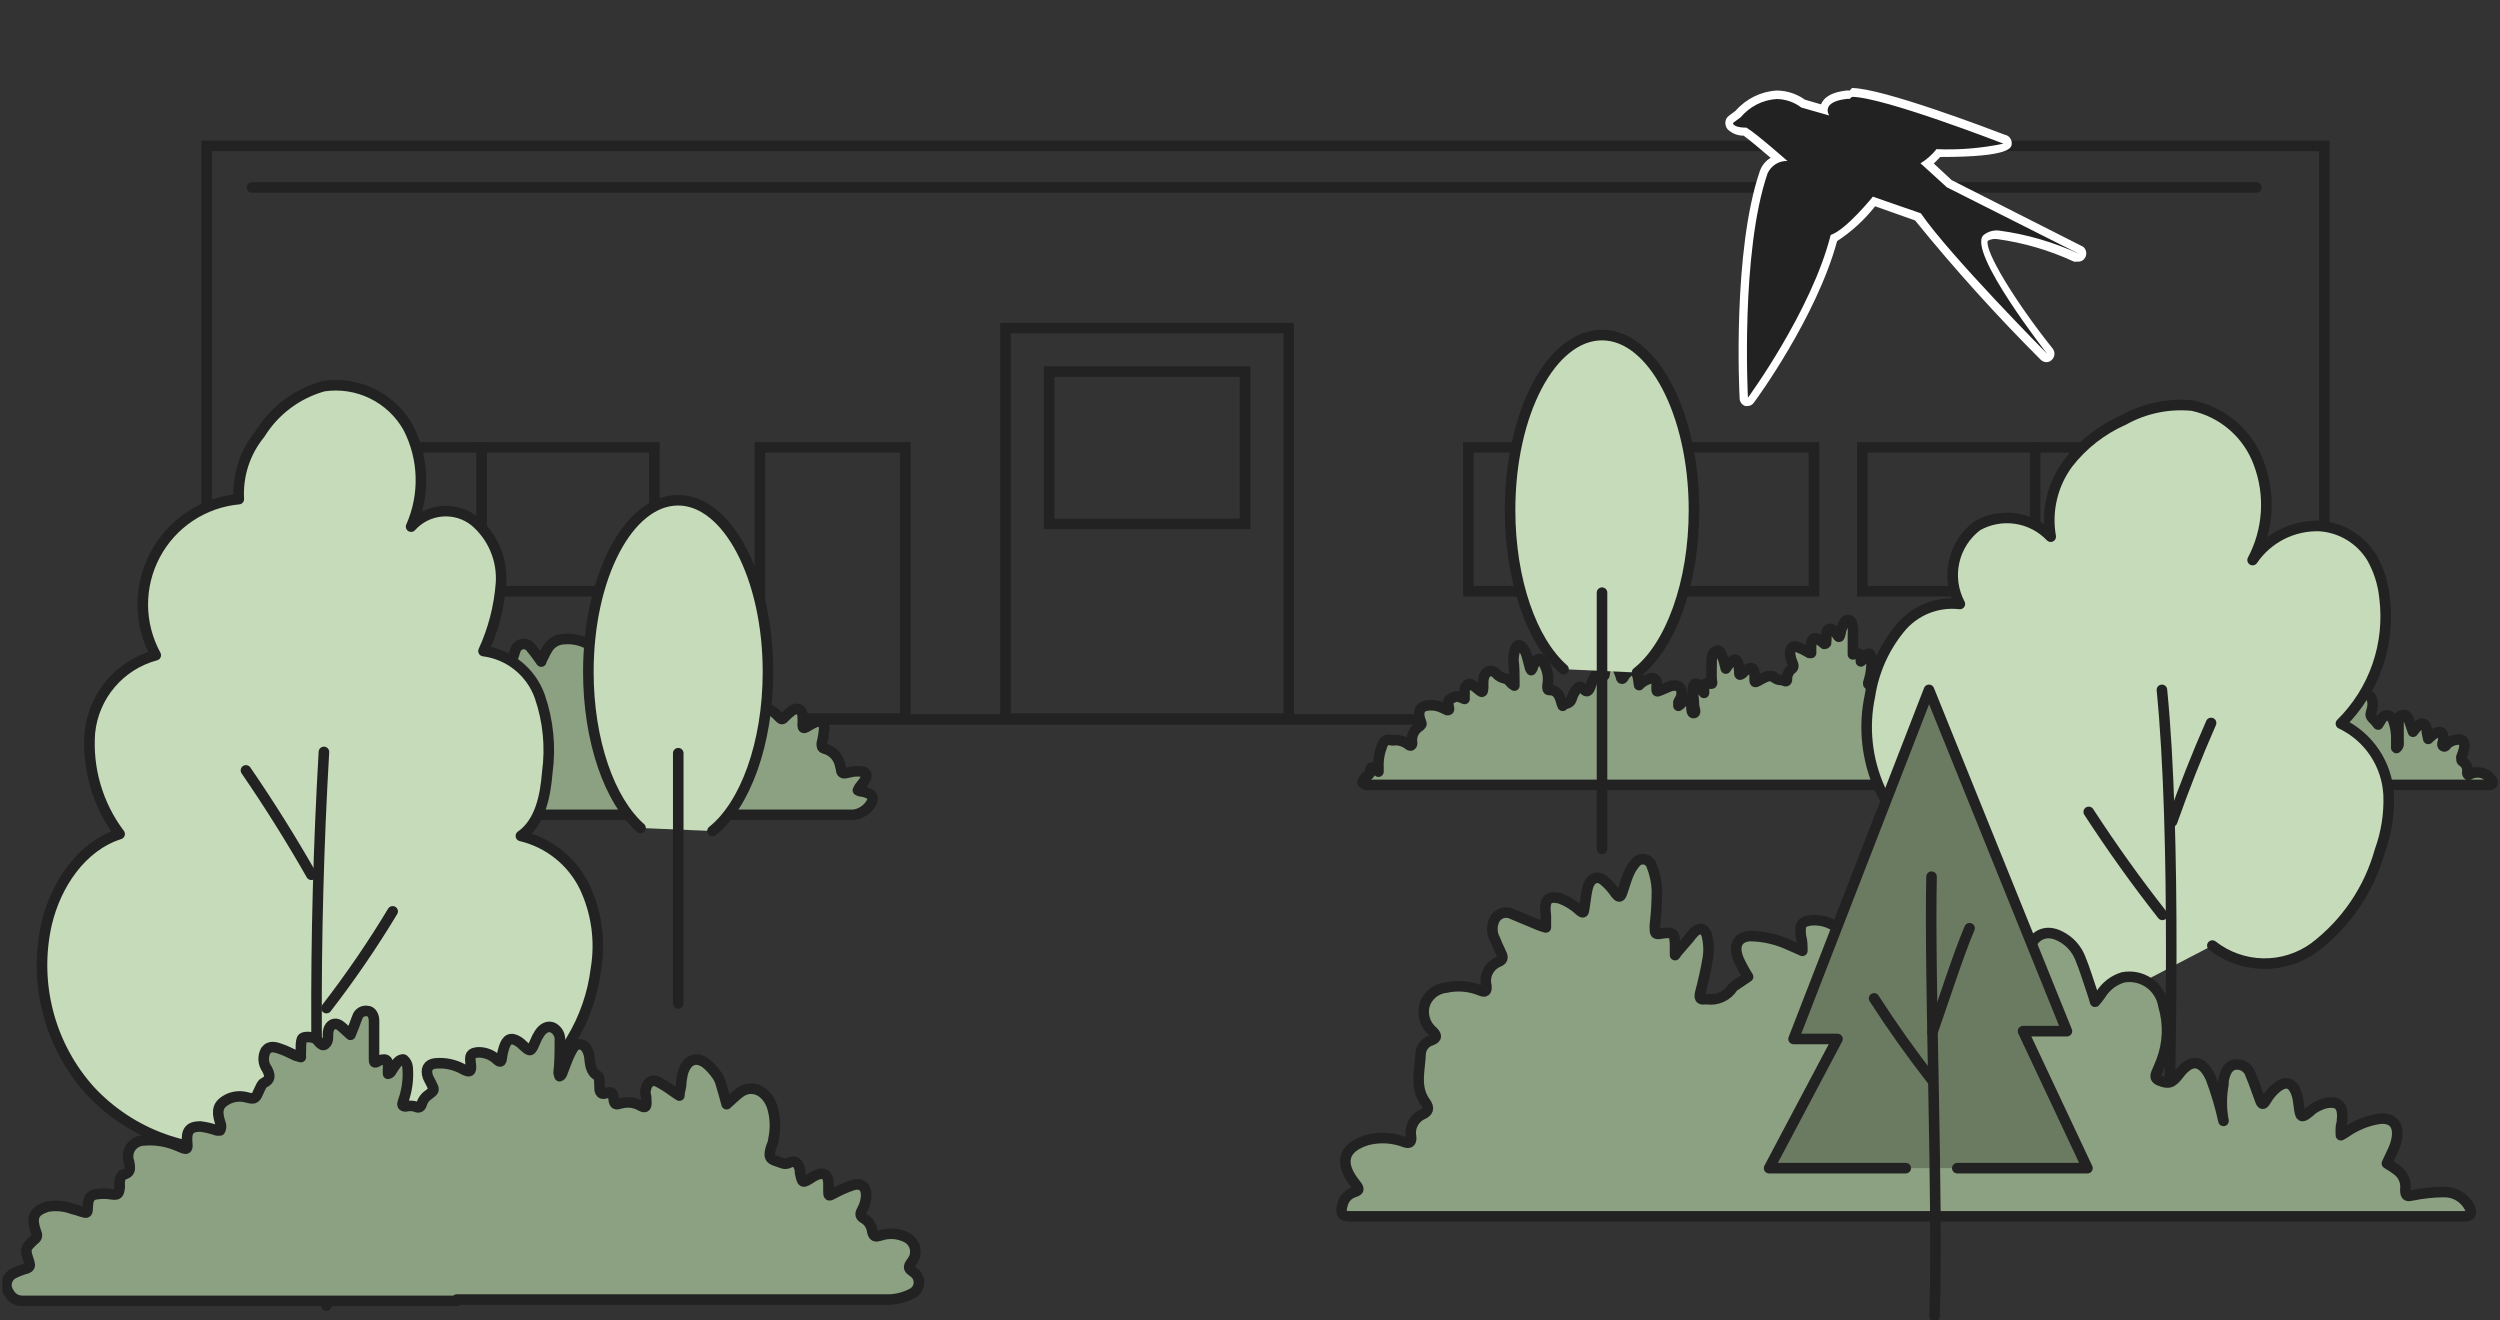 <svg width="284" height="150" viewBox="0 0 284 150" fill="none" xmlns="http://www.w3.org/2000/svg">
<rect x="0" y="0" width="284" height="150" fill="#333333" stroke="none"/>
<g clip-path="url(#clip0_668_307)">
<path d="M264.048 16.574H23.477V81.733H264.048V16.574Z" stroke="#222222" stroke-width="1.2" stroke-miterlimit="10" stroke-linecap="round"/>
<path d="M206.065 50.825H166.807V67.165H206.065V50.825Z" stroke="#222222" stroke-width="1.2" stroke-miterlimit="10" stroke-linecap="round"/>
<path d="M102.842 50.825H86.322V81.624H102.842V50.825Z" stroke="#222222" stroke-width="1.2" stroke-miterlimit="10" stroke-linecap="round"/>
<path d="M146.401 37.27H114.229V81.624H146.401V37.27Z" stroke="#222222" stroke-width="1.2" stroke-miterlimit="10" stroke-linecap="round"/>
<path d="M141.431 42.204H119.181V59.519H141.431V42.204Z" stroke="#222222" stroke-width="1.2" stroke-miterlimit="10" stroke-linecap="round"/>
<path d="M28.628 21.291H256.33" stroke="#222222" stroke-width="1.2" stroke-miterlimit="10" stroke-linecap="round"/>
<path d="M186.436 50.825V67.165" stroke="#222222" stroke-width="1.2" stroke-miterlimit="10" stroke-linecap="round"/>
<path d="M250.817 50.825H211.56V67.165H250.817V50.825Z" stroke="#222222" stroke-width="1.2" stroke-miterlimit="10" stroke-linecap="round"/>
<path d="M231.188 50.825V67.165" stroke="#222222" stroke-width="1.2" stroke-miterlimit="10" stroke-linecap="round"/>
<path d="M74.338 50.825H35.08V67.165H74.338V50.825Z" stroke="#222222" stroke-width="1.2" stroke-miterlimit="10" stroke-linecap="round"/>
<path d="M54.709 50.825V67.165" stroke="#222222" stroke-width="1.2" stroke-miterlimit="10" stroke-linecap="round"/>
<path d="M241.816 78.515C241.979 78.298 242.178 78.1 242.34 77.865C242.503 77.63 242.738 77.34 242.955 77.575C243.135 77.828 243.224 78.133 243.208 78.443C243.165 79.008 243.087 79.569 242.973 80.124C242.973 80.377 242.847 80.612 242.774 80.865H243.335C243.786 80.865 243.931 80.865 244.292 80.323C244.292 80.323 244.292 80.323 244.419 80.214L245.034 79.762C244.879 79.496 244.746 79.218 244.636 78.931C244.401 78.298 244.636 77.883 245.07 77.828C245.828 77.765 246.587 77.942 247.239 78.335C247.6 78.533 247.6 78.515 247.564 77.955C247.564 77.124 247.564 77.033 248.178 77.015C248.406 77.008 248.633 77.052 248.842 77.142C249.052 77.233 249.238 77.368 249.389 77.539C249.697 77.847 249.733 77.539 249.787 77.286C250.022 76.093 250.365 75.876 251.125 76.437C251.36 76.617 251.522 77.178 251.793 76.979C252.064 76.78 252.046 76.346 252.191 76.039C252.278 75.848 252.393 75.671 252.534 75.515C253.059 74.973 253.763 75.334 253.836 76.238C253.908 76.971 253.908 77.71 253.836 78.443C253.836 78.949 253.836 78.859 254.107 78.75L254.378 78.642C254.866 78.533 254.974 78.642 254.974 79.437C254.968 79.503 254.968 79.57 254.974 79.636C254.974 79.636 255.065 79.636 255.083 79.509C255.1 79.347 255.1 79.183 255.083 79.021C255.191 78.196 255.454 77.398 255.86 76.672C255.86 76.509 256.149 76.364 256.258 76.4C256.927 76.672 257.668 76.708 258.065 77.72C258.065 77.937 258.246 77.828 258.3 77.72C258.463 77.124 258.589 76.509 258.788 75.912C258.95 75.353 259.31 74.871 259.8 74.557C260.451 74.213 260.885 74.557 261.12 75.352C261.193 75.711 261.247 76.073 261.282 76.437C261.282 76.654 261.282 76.888 261.282 77.105L261.698 76.798C262.021 76.54 262.366 76.31 262.728 76.111C263.253 75.876 263.488 76.111 263.506 76.943C263.506 77.304 263.506 77.666 263.506 78.027C263.747 77.921 263.994 77.831 264.247 77.756C264.52 77.692 264.805 77.692 265.078 77.756C265.747 77.973 265.819 78.226 265.638 79.184C265.629 79.256 265.629 79.329 265.638 79.401C265.897 79.333 266.15 79.248 266.398 79.148C267.033 78.844 267.739 78.719 268.44 78.786C269.452 78.786 269.796 79.69 269.344 80.973C269.253 81.245 269.344 81.353 269.452 81.516C269.705 81.764 269.941 82.03 270.157 82.311C270.356 82.022 270.519 81.678 270.735 81.425C270.952 81.172 271.603 81.154 271.874 81.841C272.144 82.587 272.261 83.38 272.218 84.173C272.218 84.317 272.218 84.444 272.218 84.57C272.218 84.697 272.218 84.823 272.218 84.95C272.218 85.076 272.434 84.769 272.471 84.624C272.488 84.462 272.488 84.299 272.471 84.136C272.471 83.431 272.471 82.727 272.471 82.04C272.471 81.353 272.687 81.263 273.013 81.226C273.338 81.19 273.537 81.48 273.682 81.859L273.844 82.329L274.115 83.124C274.26 82.944 274.405 82.745 274.567 82.564C274.637 82.483 274.715 82.41 274.802 82.347C275.236 82.04 275.543 82.239 275.67 82.889C275.67 83.251 275.796 83.594 275.85 83.938C276.036 83.749 276.236 83.573 276.447 83.413C276.586 83.309 276.747 83.235 276.917 83.197C277.405 83.07 277.549 83.305 277.568 83.992C277.568 84.263 277.333 84.624 277.568 84.769C277.803 84.914 277.893 84.57 278.074 84.444C278.441 84.146 278.903 83.992 279.375 84.01C279.845 84.01 280.044 84.389 279.935 85.004C279.857 85.35 279.748 85.689 279.61 86.016C279.61 86.233 279.61 86.396 279.718 86.486C279.93 86.609 280.098 86.796 280.199 87.02C280.299 87.243 280.327 87.493 280.279 87.733C280.279 88.022 280.387 88.04 280.55 87.968C280.828 87.82 281.138 87.742 281.454 87.742C281.769 87.742 282.079 87.82 282.357 87.968C282.629 88.134 282.868 88.348 283.062 88.601C283.243 88.836 283.153 89.125 282.918 89.161C282.774 89.178 282.628 89.178 282.484 89.161H155.691C155.524 89.188 155.353 89.188 155.185 89.161C155.059 89.161 154.95 89.016 154.824 88.944C154.697 88.872 154.932 88.565 155.005 88.438C155.107 88.306 155.229 88.19 155.366 88.095C155.366 88.095 155.601 87.932 155.637 87.805C155.673 87.679 155.637 87.173 155.908 87.173C156.179 87.173 156.234 87.39 156.414 87.516L156.595 87.661C156.604 87.535 156.604 87.408 156.595 87.281C156.54 86.451 156.663 85.62 156.957 84.841C157.192 84.1 157.499 83.938 158.113 84.1C158.113 84.1 158.113 84.1 158.24 84.1C158.561 84.058 158.887 84.083 159.198 84.174C159.509 84.264 159.798 84.417 160.047 84.624C160.282 84.805 160.463 84.624 160.409 84.317C160.357 83.966 160.41 83.607 160.561 83.285C160.712 82.964 160.955 82.694 161.258 82.51C161.439 82.329 161.566 82.329 161.403 81.968C161.005 80.991 161.24 80.287 162.054 80.16C162.668 80.05 163.301 80.138 163.861 80.413L164.403 80.666C164.548 80.666 164.656 80.666 164.602 80.449C164.548 80.232 164.458 79.726 164.602 79.509C164.844 79.34 165.113 79.212 165.397 79.13C165.491 79.095 165.593 79.095 165.687 79.13L166.373 79.401C166.373 79.094 166.373 78.768 166.373 78.461C166.373 78.154 166.699 77.521 167.096 77.72C167.44 77.921 167.761 78.157 168.054 78.425C168.38 78.696 168.452 78.66 168.488 78.136C168.488 77.937 168.488 77.738 168.488 77.521C168.488 76.4 169.265 75.876 169.934 76.473C170.211 76.8 170.596 77.018 171.019 77.087C171.272 77.087 171.507 77.467 171.742 77.684L172.031 77.883C172.031 77.756 172.031 77.63 172.031 77.503C172.031 76.654 172.031 75.822 171.922 74.991C171.929 74.656 171.971 74.323 172.049 73.997C172.23 73.201 172.627 73.075 173.061 73.689C173.221 73.909 173.343 74.153 173.422 74.412C173.567 74.882 173.676 75.37 173.802 75.84C173.832 75.945 173.881 76.043 173.947 76.129C174.011 76.046 174.066 75.955 174.109 75.858C174.109 75.75 174.109 75.623 174.254 75.497C174.597 74.701 174.941 74.629 175.375 75.352C175.822 76.122 175.97 77.029 175.79 77.901C175.79 78.28 175.79 78.407 176.061 78.389C176.766 78.389 177.146 78.841 177.381 79.799C177.413 79.931 177.462 80.058 177.525 80.178C177.815 79.799 178.321 80.052 178.538 79.383C178.656 78.975 178.853 78.595 179.116 78.262C179.369 77.919 179.55 77.973 179.857 78.262C180.164 78.551 180.399 78.75 180.67 77.991C180.794 77.599 180.952 77.218 181.14 76.852C181.429 76.346 181.664 76.31 182.098 76.708C182.225 76.834 182.243 76.708 182.261 76.708C182.292 76.446 182.34 76.186 182.405 75.931C182.622 75.135 183.183 74.936 183.58 75.569C183.803 75.98 183.99 76.41 184.141 76.852C184.141 77.142 184.321 77.232 184.484 76.852C184.594 76.657 184.741 76.485 184.918 76.346C185.532 75.876 185.912 76.111 186.093 77.051L186.201 77.828C186.34 77.676 186.498 77.543 186.671 77.431C186.968 77.249 187.291 77.115 187.629 77.033C188.081 77.033 188.262 77.268 188.189 77.919C188.189 77.919 188.189 78.045 188.189 78.118C188.189 78.533 188.189 78.606 188.479 78.479L189.852 77.901H190.069C190.244 77.846 190.434 77.858 190.601 77.934C190.768 78.011 190.901 78.147 190.973 78.316C191.034 78.519 191.05 78.733 191.019 78.942C190.988 79.152 190.91 79.352 190.792 79.527C190.792 79.527 190.684 79.672 190.666 79.762C190.657 79.901 190.657 80.04 190.666 80.178C190.766 80.112 190.863 80.039 190.955 79.961C190.955 79.961 191.099 79.762 191.172 79.69C191.66 79.202 192.021 79.401 192.148 80.214C192.148 80.522 192.148 81.082 192.437 81.01C192.726 80.937 192.437 80.413 192.437 80.106C192.437 79.509 192.31 78.913 192.292 78.298C192.298 78.06 192.395 77.834 192.563 77.666C192.563 77.666 192.871 77.666 192.997 77.847C193.142 78.033 193.269 78.233 193.377 78.443C193.433 78.54 193.499 78.631 193.576 78.714V78.353C193.576 77.738 193.576 77.575 194.118 77.648C194.66 77.72 194.479 77.648 194.443 77.16C194.407 76.672 194.443 75.75 194.443 75.045C194.443 74.575 194.606 74.105 194.967 73.942C195.329 73.78 195.491 74.141 195.708 74.738C195.761 74.854 195.804 74.975 195.835 75.099L196.052 75.949C196.186 75.743 196.331 75.543 196.486 75.352C196.583 75.221 196.706 75.11 196.847 75.027C197.154 74.828 197.335 74.936 197.462 75.388C197.523 75.674 197.565 75.964 197.588 76.256C197.588 76.708 197.588 76.726 197.931 76.509C198.114 76.309 198.32 76.133 198.546 75.985C199.052 75.732 199.305 75.985 199.323 76.762C199.323 76.762 199.323 76.907 199.323 76.961C199.323 77.557 199.323 77.557 199.703 77.359C200.049 77.149 200.412 76.968 200.787 76.816C200.986 76.816 201.275 76.816 201.402 76.816C201.522 76.961 201.675 77.075 201.848 77.151C202.02 77.226 202.208 77.26 202.396 77.25C202.577 77.25 202.812 77.449 202.938 77.359C203.065 77.268 202.938 76.852 203.083 76.635C203.153 76.416 203.278 76.217 203.444 76.057C203.824 75.84 203.751 75.569 203.589 75.208C203.504 74.997 203.437 74.779 203.39 74.557C203.245 73.834 203.535 73.292 204.059 73.454C204.576 73.644 205.073 73.886 205.541 74.177H205.74C205.74 74.069 205.74 73.978 205.74 73.888C205.74 73.798 205.74 73.635 205.74 73.49C205.74 72.695 205.938 72.334 206.499 72.587C206.763 72.75 207.011 72.938 207.24 73.147C207.278 73.151 207.317 73.145 207.351 73.129C207.386 73.113 207.416 73.088 207.439 73.057C207.472 72.733 207.484 72.406 207.475 72.081C207.475 71.448 207.927 71.267 208.27 71.593C208.415 71.727 208.542 71.879 208.65 72.045C208.939 72.478 208.939 72.478 209.101 71.864C209.101 71.593 209.264 71.303 209.355 71.032C209.445 70.761 209.68 70.346 210.023 70.436C210.367 70.526 210.439 70.942 210.493 71.34C210.511 71.611 210.511 71.882 210.493 72.153C210.493 72.695 210.493 73.219 210.493 73.762C210.493 73.96 210.493 74.159 210.493 74.34L210.891 74.232C211.252 74.232 211.325 74.232 211.397 74.81C211.397 74.918 211.397 75.027 211.397 75.135L211.578 74.973C211.679 74.796 211.794 74.626 211.921 74.467C212.048 74.34 212.246 74.213 212.373 74.268C212.513 74.421 212.59 74.621 212.59 74.828C212.656 75.657 212.564 76.491 212.319 77.286C212.192 77.684 212.156 77.847 212.536 77.738C212.974 77.593 213.384 77.373 213.747 77.087C213.927 76.925 214.235 76.852 214.271 76.672C214.307 76.491 214.09 76.166 214 75.894C213.692 74.973 214 74.376 214.65 74.485C215.271 74.633 215.876 74.839 216.458 75.099C216.819 75.244 216.819 75.262 216.765 74.774C216.675 73.888 216.946 73.509 217.56 73.689C217.846 73.808 218.114 73.966 218.356 74.159C218.735 74.43 218.735 74.448 218.844 73.834C218.852 73.798 218.852 73.761 218.844 73.725C219.024 72.731 219.53 72.478 220.109 73.075C220.308 73.274 220.47 73.49 220.651 73.707L220.976 72.822L221.193 72.316C221.41 71.864 221.717 71.719 222.079 71.828C222.44 71.936 222.585 72.37 222.585 72.804C222.585 73.635 222.585 74.485 222.585 75.316C222.585 75.316 222.585 75.461 222.585 75.533C222.585 75.605 222.585 75.533 222.693 75.406C222.802 75.28 222.693 75.153 222.802 75.027C222.91 74.9 223.055 74.232 223.2 73.852C223.344 73.472 223.615 73.057 223.995 73.147C224.374 73.237 224.447 73.671 224.501 74.123C224.672 75.228 225.252 76.229 226.128 76.925C226.254 77.051 226.345 76.925 226.363 76.744C226.381 76.563 226.363 75.949 226.507 75.551C226.67 74.448 227.302 74.033 228.025 74.485C228.614 75.011 229.014 75.716 229.164 76.491C229.273 76.888 229.327 77.322 229.417 77.738C229.652 77.485 229.869 77.196 230.104 76.961C231.134 75.931 232.345 76.852 232.508 78.515C232.508 79.039 232.508 79.582 232.508 80.124C232.508 80.232 232.598 80.323 232.634 80.431C232.643 80.341 232.643 80.25 232.634 80.16C232.598 79.949 232.624 79.731 232.711 79.535C232.798 79.338 232.941 79.172 233.122 79.058C233.466 78.877 233.394 78.642 233.249 78.316C233.141 78.081 233.068 77.832 233.032 77.575C232.942 76.979 233.122 76.69 233.556 76.654C234.208 76.647 234.844 76.857 235.364 77.25C235.451 77.294 235.541 77.33 235.635 77.359C235.626 77.232 235.626 77.105 235.635 76.979C235.627 76.847 235.627 76.714 235.635 76.581C235.635 76.057 235.725 75.912 236.087 75.858C236.304 75.85 236.519 75.894 236.715 75.989C236.91 76.084 237.08 76.225 237.207 76.4C237.388 76.581 237.496 76.635 237.515 76.22C237.489 75.992 237.489 75.761 237.515 75.533C237.677 74.828 237.912 74.701 238.364 75.027L238.617 75.226L239.087 75.732L239.358 75.027C239.435 74.787 239.525 74.551 239.629 74.322C240.009 73.635 240.569 73.725 240.714 74.557C240.795 75.319 240.832 76.086 240.822 76.852C240.822 77.015 240.822 77.178 240.822 77.34C240.822 77.503 240.822 77.684 241.021 77.612C241.22 77.539 241.148 77.612 241.22 77.503C241.654 77.503 241.744 77.503 241.798 78.19V78.497L241.816 78.515Z" fill="#8CA182" stroke="#222222" stroke-width="1.2" stroke-linecap="round" stroke-linejoin="round"/>
<path d="M239.647 113.508C234.905 113.316 230.366 111.533 226.76 108.447C224.824 106.695 223.325 104.514 222.383 102.078C221.442 99.642 221.084 97.02 221.338 94.421C219.7 94.519 218.073 94.107 216.678 93.243C215.283 92.379 214.19 91.105 213.548 89.595C212.061 86.279 211.669 82.576 212.427 79.022C212.86 76.222 214.033 73.589 215.825 71.394C216.634 70.393 217.683 69.613 218.874 69.126C220.066 68.64 221.361 68.462 222.639 68.611C221.857 67.135 221.628 65.428 221.992 63.798C222.357 62.167 223.291 60.721 224.627 59.718C225.958 58.971 227.499 58.688 229.007 58.914C230.516 59.14 231.907 59.862 232.96 60.965C232.705 59.516 232.749 58.029 233.088 56.597C233.426 55.164 234.053 53.816 234.93 52.633C236.596 50.489 238.77 48.793 241.256 47.699C243.621 46.38 246.332 45.813 249.028 46.072C250.744 46.432 252.339 47.224 253.664 48.372C254.989 49.52 256 50.986 256.601 52.633C257.269 54.41 257.552 56.309 257.43 58.203C257.309 60.098 256.786 61.945 255.896 63.622C256.736 62.389 257.874 61.387 259.204 60.711C260.535 60.035 262.014 59.706 263.506 59.754C264.715 59.833 265.887 60.203 266.922 60.833C267.958 61.462 268.826 62.332 269.452 63.369C270.236 64.754 270.722 66.287 270.88 67.87C271.214 70.479 270.941 73.13 270.082 75.616C269.223 78.102 267.801 80.356 265.928 82.203C267.482 82.938 268.807 84.081 269.762 85.51C270.717 86.939 271.266 88.601 271.35 90.318C271.428 92.471 271.091 94.619 270.356 96.644C269.143 101.024 266.527 104.884 262.909 107.634C261.217 108.862 259.171 109.506 257.08 109.466C254.989 109.427 252.968 108.708 251.323 107.417" fill="#C5DBBA"/>
<path d="M239.647 113.508C234.905 113.316 230.366 111.533 226.76 108.447C224.824 106.695 223.325 104.514 222.383 102.078C221.442 99.642 221.084 97.02 221.338 94.421C219.7 94.519 218.073 94.107 216.678 93.243C215.283 92.379 214.19 91.105 213.548 89.595C212.061 86.279 211.669 82.576 212.427 79.022C212.86 76.222 214.033 73.589 215.825 71.394C216.634 70.393 217.683 69.613 218.874 69.126C220.066 68.64 221.361 68.462 222.639 68.611C221.857 67.135 221.628 65.428 221.992 63.798C222.357 62.167 223.291 60.721 224.627 59.718C225.958 58.971 227.499 58.688 229.007 58.914C230.516 59.14 231.907 59.862 232.96 60.965C232.705 59.516 232.749 58.029 233.088 56.597C233.426 55.164 234.053 53.816 234.93 52.633C236.596 50.489 238.77 48.793 241.256 47.699C243.621 46.38 246.332 45.813 249.028 46.072C250.744 46.432 252.339 47.224 253.664 48.372C254.989 49.52 256 50.986 256.601 52.633C257.269 54.41 257.552 56.309 257.43 58.203C257.309 60.098 256.786 61.945 255.896 63.622C256.736 62.389 257.874 61.387 259.204 60.711C260.535 60.035 262.014 59.706 263.506 59.754C264.715 59.833 265.887 60.203 266.922 60.833C267.958 61.462 268.826 62.332 269.452 63.369C270.236 64.754 270.722 66.287 270.88 67.87C271.214 70.479 270.941 73.13 270.082 75.616C269.223 78.102 267.801 80.356 265.928 82.203C267.482 82.938 268.807 84.081 269.762 85.51C270.717 86.939 271.266 88.601 271.35 90.318C271.428 92.471 271.091 94.619 270.356 96.644C269.143 101.024 266.527 104.884 262.909 107.634C261.217 108.862 259.171 109.506 257.08 109.466C254.989 109.427 252.968 108.708 251.323 107.417" stroke="#222222" stroke-width="1.2" stroke-linecap="round" stroke-linejoin="round"/>
<path d="M245.594 78.371C247.202 94.638 246.642 121.75 246.1 138.017" stroke="#222222" stroke-width="1.2" stroke-linecap="round" stroke-linejoin="round"/>
<path d="M237.28 92.234C239.918 96.283 242.702 100.187 245.648 103.928" stroke="#222222" stroke-width="1.2" stroke-linecap="round" stroke-linejoin="round"/>
<path d="M251.179 82.13C249.588 85.745 248.112 89.481 246.75 93.337" stroke="#222222" stroke-width="1.2" stroke-linecap="round" stroke-linejoin="round"/>
<path d="M177.616 76.021C174.001 72.858 171.543 65.918 171.543 57.947C171.543 46.921 176.224 38.065 181.99 38.065C187.756 38.065 192.437 46.994 192.437 57.947C192.437 66.279 189.762 73.419 185.966 76.401" fill="#C5DBBA"/>
<path d="M177.616 76.021C174.001 72.858 171.543 65.918 171.543 57.947C171.543 46.921 176.224 38.065 181.99 38.065C187.756 38.065 192.437 46.994 192.437 57.947C192.437 66.279 189.762 73.419 185.966 76.401" stroke="#222222" stroke-width="1.2" stroke-miterlimit="10" stroke-linecap="round"/>
<path d="M181.99 96.427V82.022V77.828V67.327" fill="#C5DBBA"/>
<path d="M181.99 96.427V82.022V77.828V67.327" stroke="#222222" stroke-width="1.2" stroke-miterlimit="10" stroke-linecap="round"/>
<path d="M59.644 92.541H22.645C22.205 92.54 21.77 92.44 21.373 92.249C20.976 92.058 20.627 91.782 20.35 91.439C19.934 90.987 20.024 90.517 20.621 90.427C21.217 90.336 21.76 89.921 21.633 89.053C21.618 88.809 21.68 88.566 21.81 88.359C21.939 88.152 22.13 87.99 22.356 87.896C22.561 87.758 22.787 87.654 23.025 87.589C23.441 87.481 23.422 87.282 23.296 86.938C23.118 86.468 23.003 85.975 22.953 85.474C22.953 84.715 23.368 84.336 24.109 84.534C24.441 84.628 24.757 84.768 25.049 84.95C25.519 85.203 25.483 85.221 25.79 84.733C25.943 84.483 26.118 84.247 26.314 84.028C26.475 83.836 26.677 83.682 26.906 83.579C27.134 83.476 27.383 83.425 27.634 83.432C28.267 83.432 28.248 83.432 28.339 82.817C28.378 82.382 28.462 81.952 28.592 81.534C28.791 80.901 29.279 80.829 29.694 81.353L29.785 81.462C29.947 81.751 30.074 82.167 30.327 82.275C30.58 82.384 30.887 82.058 31.177 81.95C31.502 81.812 31.853 81.74 32.207 81.74C32.561 81.74 32.911 81.812 33.237 81.95C33.617 82.112 33.653 81.95 33.671 81.643C33.701 81.375 33.75 81.109 33.815 80.847C33.873 80.451 34.06 80.086 34.348 79.808C34.636 79.529 35.008 79.355 35.406 79.311C35.984 79.203 35.966 79.184 35.876 78.642C35.795 78.151 35.74 77.657 35.713 77.16C35.713 76.835 35.713 76.437 36.111 76.383C36.263 76.359 36.418 76.365 36.567 76.403C36.716 76.44 36.856 76.507 36.978 76.6C37.341 76.964 37.597 77.42 37.719 77.919L38.063 77.54C38.207 77.359 38.334 77.16 38.478 76.997C38.829 76.537 39.329 76.211 39.892 76.076C40.455 75.941 41.048 76.005 41.569 76.256C41.786 76.363 42.024 76.419 42.265 76.419C42.507 76.419 42.745 76.363 42.961 76.256C43.499 76.014 44.073 75.862 44.66 75.805C44.989 75.769 45.323 75.807 45.635 75.916C45.948 76.026 46.232 76.204 46.468 76.437C46.865 76.835 46.865 76.799 47.209 76.437C47.449 76.104 47.715 75.79 48.004 75.497C48.18 75.352 48.383 75.242 48.6 75.172C49.034 75.045 49.287 75.28 49.142 75.714C49.017 76.033 48.866 76.342 48.691 76.636C48.564 76.871 48.691 76.979 48.871 76.979C49.052 76.979 49.883 76.979 50.372 76.979C50.583 77.022 50.785 77.101 50.968 77.214C50.858 77.395 50.731 77.564 50.588 77.72C50.408 77.883 50.207 78.023 49.992 78.136L50.661 78.443C51.077 78.624 51.528 78.751 51.926 78.968C52.261 79.11 52.567 79.312 52.83 79.564C53.137 79.835 53.065 80.124 52.667 80.269C52.269 80.413 52.468 80.468 52.667 80.63C53.101 81.191 53.083 81.191 53.752 80.901C54.219 80.721 54.696 80.564 55.179 80.432C55.794 80.251 55.776 80.251 55.667 79.654C55.519 78.806 55.422 77.948 55.378 77.088C55.378 75.859 56.047 75.389 57.186 75.75H57.312C57.927 75.949 57.909 75.949 58.126 75.317C58.231 74.832 58.37 74.355 58.541 73.889C58.593 73.702 58.698 73.534 58.844 73.406C58.989 73.278 59.17 73.195 59.362 73.168C59.554 73.141 59.75 73.171 59.925 73.254C60.1 73.337 60.248 73.47 60.349 73.636C60.646 73.981 60.923 74.343 61.18 74.72L61.487 75.154C61.487 75.009 61.614 74.847 61.686 74.684C61.854 74.31 62.047 73.947 62.264 73.599C62.464 73.301 62.733 73.055 63.047 72.882C63.362 72.709 63.713 72.614 64.072 72.605C64.894 72.528 65.722 72.665 66.476 73.003C66.544 73.044 66.62 73.07 66.699 73.08C66.777 73.091 66.857 73.085 66.934 73.062C67.01 73.04 67.081 73.003 67.142 72.952C67.203 72.902 67.253 72.839 67.289 72.768C67.651 72.316 68.067 71.882 68.464 71.449C68.594 71.325 68.733 71.21 68.88 71.105C69.084 70.906 69.338 70.767 69.616 70.703C69.894 70.639 70.184 70.652 70.454 70.742C70.725 70.831 70.965 70.994 71.15 71.211C71.334 71.428 71.456 71.691 71.501 71.973C71.79 72.786 71.79 72.768 72.567 72.316C73.129 71.883 73.797 71.609 74.501 71.521C74.853 71.457 75.216 71.536 75.511 71.739C75.805 71.942 76.007 72.254 76.073 72.605C76.182 73.118 76.255 73.637 76.29 74.16C76.282 74.334 76.282 74.509 76.29 74.684L76.742 74.449C77.045 74.246 77.366 74.071 77.7 73.925C78.152 73.762 78.405 73.925 78.351 74.467C78.298 74.78 78.219 75.089 78.116 75.389C78.116 75.66 78.116 75.768 78.387 75.732C78.637 75.683 78.893 75.67 79.146 75.696C79.262 75.697 79.376 75.727 79.478 75.781C79.581 75.836 79.668 75.915 79.734 76.01C79.8 76.106 79.841 76.216 79.855 76.331C79.869 76.447 79.856 76.563 79.815 76.672C79.815 76.997 79.508 77.413 79.634 77.63C79.761 77.847 80.249 77.793 80.556 77.901C81.254 78.139 81.849 78.611 82.237 79.239C82.562 79.758 82.847 80.302 83.086 80.865C83.267 81.263 83.43 81.281 83.737 81.046C84.277 80.678 84.896 80.443 85.544 80.359C86.061 80.268 86.593 80.309 87.09 80.48C87.586 80.651 88.031 80.945 88.382 81.335C88.834 81.805 88.834 81.805 89.268 81.335C89.473 81.123 89.697 80.929 89.937 80.757C90.587 80.305 91.075 80.504 91.184 81.299C91.211 81.666 91.211 82.035 91.184 82.402C91.184 82.691 91.31 82.763 91.563 82.619C91.893 82.407 92.237 82.22 92.594 82.058C93.226 81.823 93.642 82.058 93.624 82.781C93.588 83.343 93.497 83.9 93.353 84.444C93.353 84.787 93.353 84.95 93.66 85.041C94.128 85.161 94.549 85.418 94.871 85.778C95.193 86.139 95.4 86.587 95.467 87.065C95.506 87.177 95.536 87.292 95.558 87.408C95.558 87.788 95.775 87.914 96.136 87.806L96.949 87.643C97.243 87.607 97.541 87.607 97.835 87.643C98.395 87.643 98.576 88.059 98.287 88.565C98.086 88.866 97.869 89.156 97.636 89.433C97.569 89.543 97.509 89.658 97.456 89.776C97.564 89.834 97.679 89.877 97.799 89.903C98.052 89.903 98.305 89.993 98.54 90.083C99.1 90.282 99.245 90.589 99.028 91.132C98.827 91.513 98.539 91.84 98.187 92.088C97.835 92.337 97.43 92.498 97.004 92.56H59.644V92.541Z" fill="#8CA182" stroke="#222222" stroke-width="1.2" stroke-linecap="round" stroke-linejoin="round"/>
<path d="M72.766 94.06C69.259 90.969 66.837 84.191 66.837 76.329C66.837 65.484 71.41 56.826 77.031 56.826C82.653 56.826 87.243 65.556 87.243 76.329C87.243 84.48 84.641 91.457 80.936 94.403" fill="#C5DBBA"/>
<path d="M72.766 94.06C69.259 90.969 66.837 84.191 66.837 76.329C66.837 65.484 71.41 56.826 77.031 56.826C82.653 56.826 87.243 65.556 87.243 76.329C87.243 84.48 84.641 91.457 80.936 94.403" stroke="#222222" stroke-width="1.2" stroke-miterlimit="10" stroke-linecap="round"/>
<path d="M77.049 113.996V99.934V95.831V85.564" fill="#C5DBBA"/>
<path d="M77.049 113.996V99.934V95.831V85.564" stroke="#222222" stroke-width="1.2" stroke-miterlimit="10" stroke-linecap="round"/>
<path d="M28.537 130.443C25.179 130.897 21.76 130.536 18.571 129.391C15.381 128.246 12.513 126.35 10.21 123.864C7.942 121.333 6.313 118.297 5.458 115.008C4.603 111.719 4.546 108.273 5.294 104.958C6.342 100.494 9.234 96.138 13.59 94.746C11.099 91.441 9.898 87.342 10.21 83.215C10.419 81.164 11.246 79.226 12.583 77.657C13.919 76.088 15.702 74.963 17.693 74.43C16.738 72.683 16.232 70.725 16.221 68.734C16.21 66.742 16.694 64.779 17.63 63.021C18.565 61.263 19.923 59.765 21.581 58.661C23.239 57.558 25.145 56.884 27.128 56.7C26.973 54.015 27.831 51.371 29.532 49.289C31.172 46.635 33.754 44.699 36.761 43.867C38.653 43.586 40.586 43.886 42.303 44.729C44.021 45.571 45.441 46.916 46.377 48.584C47.267 50.315 47.759 52.223 47.815 54.168C47.871 56.114 47.491 58.047 46.702 59.826C47.6 58.819 48.85 58.194 50.195 58.08C51.539 57.965 52.877 58.37 53.932 59.212C54.95 60.072 55.75 61.161 56.268 62.389C56.786 63.617 57.008 64.95 56.914 66.279C56.711 68.937 56.038 71.538 54.926 73.961C56.367 74.145 57.728 74.727 58.857 75.639C59.987 76.552 60.841 77.76 61.325 79.13C62.276 81.892 62.566 84.838 62.174 87.733C61.957 90.426 61.379 93.409 59.174 94.963C60.729 95.332 62.184 96.04 63.434 97.037C64.684 98.034 65.698 99.294 66.403 100.729C67.774 103.627 68.228 106.874 67.705 110.037C67.354 112.905 66.399 115.665 64.903 118.136C63.408 120.608 61.405 122.734 59.028 124.376C56.651 126.017 53.953 127.135 51.111 127.658C48.27 128.18 45.351 128.095 42.545 127.407" fill="#C5DBBA"/>
<path d="M28.537 130.443C25.179 130.897 21.76 130.536 18.571 129.391C15.381 128.246 12.513 126.35 10.21 123.864C7.942 121.333 6.313 118.297 5.458 115.008C4.603 111.719 4.546 108.273 5.294 104.958C6.342 100.494 9.234 96.138 13.59 94.746C11.099 91.441 9.898 87.342 10.21 83.215C10.419 81.164 11.246 79.226 12.583 77.657C13.919 76.088 15.702 74.963 17.693 74.43C16.738 72.683 16.232 70.725 16.221 68.734C16.21 66.742 16.694 64.779 17.63 63.021C18.565 61.263 19.923 59.765 21.581 58.661C23.239 57.558 25.145 56.884 27.128 56.7C26.973 54.015 27.831 51.371 29.532 49.289C31.172 46.635 33.754 44.699 36.761 43.867C38.653 43.586 40.586 43.886 42.303 44.729C44.021 45.571 45.441 46.916 46.377 48.584C47.267 50.315 47.759 52.223 47.815 54.168C47.871 56.114 47.491 58.047 46.702 59.826C47.6 58.819 48.85 58.194 50.195 58.08C51.539 57.965 52.877 58.37 53.932 59.212C54.95 60.072 55.75 61.161 56.268 62.389C56.786 63.617 57.008 64.95 56.914 66.279C56.711 68.937 56.038 71.538 54.926 73.961C56.367 74.145 57.728 74.727 58.857 75.639C59.987 76.552 60.841 77.76 61.325 79.13C62.276 81.892 62.566 84.838 62.174 87.733C61.957 90.426 61.379 93.409 59.174 94.963C60.729 95.332 62.184 96.04 63.434 97.037C64.684 98.034 65.698 99.294 66.403 100.729C67.774 103.627 68.228 106.874 67.705 110.037C67.354 112.905 66.399 115.665 64.903 118.136C63.408 120.608 61.405 122.734 59.028 124.376C56.651 126.017 53.953 127.135 51.111 127.658C48.27 128.18 45.351 128.095 42.545 127.407" stroke="#222222" stroke-width="1.2" stroke-linecap="round" stroke-linejoin="round"/>
<path d="M36.798 85.42C35.584 106.372 35.68 127.379 37.087 148.319" stroke="#222222" stroke-width="1.2" stroke-miterlimit="10" stroke-linecap="round"/>
<path d="M44.606 103.531C42.328 107.314 39.822 110.977 37.087 114.52" stroke="#222222" stroke-width="1.2" stroke-miterlimit="10" stroke-linecap="round"/>
<path d="M27.941 87.517C30.58 91.36 33.056 95.313 35.37 99.373" stroke="#222222" stroke-width="1.2" stroke-miterlimit="10" stroke-linecap="round"/>
<path d="M51.89 147.777H4.101C3.559 147.777 3.034 147.777 2.51 147.777C2.204 147.777 1.903 147.693 1.642 147.534C1.38 147.374 1.168 147.146 1.028 146.873C0.904 146.709 0.816 146.521 0.768 146.321C0.721 146.12 0.716 145.913 0.753 145.71C0.791 145.508 0.87 145.316 0.986 145.145C1.101 144.975 1.251 144.831 1.426 144.722C1.943 144.451 2.488 144.239 3.053 144.09C3.36 143.963 3.45 143.819 3.324 143.385C2.799 141.849 2.818 141.83 3.92 140.8C4.046 140.725 4.137 140.603 4.175 140.461C4.212 140.319 4.192 140.168 4.119 140.041C3.486 138.234 3.83 137.601 5.366 137.077C6.323 136.903 7.31 136.991 8.222 137.33C8.571 137.413 8.915 137.516 9.252 137.637C9.939 137.854 9.939 137.854 9.975 136.986C10.011 136.119 10.282 135.775 10.915 135.667C11.484 135.576 12.063 135.576 12.632 135.667C13.445 135.775 13.5 135.667 13.608 134.781C13.58 134.571 13.58 134.359 13.608 134.149C13.608 133.878 13.843 133.48 14.024 133.426C14.801 133.245 14.837 132.847 14.656 131.98C14.559 131.711 14.527 131.423 14.562 131.14C14.598 130.856 14.7 130.585 14.861 130.349C15.021 130.113 15.235 129.918 15.486 129.78C15.736 129.643 16.016 129.567 16.301 129.558C17.529 129.445 18.766 129.619 19.916 130.064L20.784 130.425C21.145 130.552 21.344 130.57 21.272 129.919C21.127 128.491 21.507 127.985 22.718 127.967C23.372 128.04 24.015 128.192 24.633 128.419C24.76 128.419 24.977 128.419 24.995 128.419C25.084 128.247 25.122 128.052 25.103 127.859C25.076 127.705 25.033 127.553 24.977 127.407C24.579 126.124 24.796 125.437 25.826 124.895C26.5 124.546 27.281 124.462 28.013 124.66C29.008 124.913 29.008 124.84 29.495 123.738C29.622 123.467 29.767 123.105 29.983 123.015C30.724 122.653 30.724 122.183 30.327 121.442C30.111 121.144 29.983 120.791 29.957 120.424C29.932 120.056 30.01 119.689 30.182 119.364C30.652 118.713 31.321 118.966 31.99 119.201C32.658 119.436 33.056 119.689 33.598 119.924C33.788 119.989 33.981 120.043 34.177 120.087C34.159 119.84 34.159 119.593 34.177 119.346C34.177 118.894 34.177 118.316 34.303 118.026C34.43 117.737 35.171 117.773 35.659 117.9C36.147 118.026 36.454 119.02 36.942 118.623C37.43 118.225 37.159 117.538 37.322 116.996C37.484 116.454 37.99 116.074 38.587 116.472C38.74 116.582 38.885 116.702 39.021 116.833L39.816 117.556L40.268 116.418C40.394 116.129 40.467 115.821 40.593 115.55C40.663 115.325 40.81 115.131 41.008 115.002C41.206 114.873 41.443 114.818 41.678 114.845C42.238 114.845 42.473 115.406 42.491 115.93C42.491 117.358 42.491 118.785 42.491 120.213C42.491 120.665 42.491 120.792 42.852 120.611L43.087 120.466C43.973 120.177 44.154 120.466 44.082 121.551V121.985C44.19 121.985 44.335 121.876 44.407 121.768C44.635 121.384 44.888 121.015 45.166 120.665C45.329 120.466 45.708 120.286 45.853 120.376C46.109 120.589 46.272 120.894 46.305 121.226C46.42 122.536 46.247 123.856 45.799 125.093C45.654 125.491 45.69 125.69 46.088 125.69C46.432 125.607 46.792 125.607 47.136 125.69C47.642 125.925 47.823 125.798 47.986 125.184C48.145 124.835 48.402 124.539 48.727 124.334C49.377 123.828 49.377 123.864 48.962 123.033C48.853 122.798 48.709 122.581 48.618 122.346C48.311 121.479 48.618 120.918 49.395 120.81C50.517 120.691 51.648 120.925 52.631 121.479C53.516 121.949 53.571 121.605 53.462 120.756C53.354 119.906 53.462 119.617 54.33 119.545C55.108 119.534 55.859 119.825 56.426 120.358C56.734 120.611 56.951 120.792 57.005 120.141C57.045 119.772 57.123 119.409 57.24 119.057C57.565 118.008 58.035 117.791 58.885 118.316C59.082 118.445 59.264 118.597 59.427 118.767C60.276 119.527 60.276 119.527 60.8 118.334C60.934 118.006 61.097 117.691 61.288 117.394C61.722 116.743 62.283 116.508 62.807 116.743C63.075 116.884 63.295 117.102 63.437 117.37C63.579 117.638 63.636 117.942 63.602 118.243C63.602 119.472 63.602 120.683 63.457 121.858C63.478 121.994 63.515 122.128 63.566 122.256C63.656 122.256 63.801 122.093 63.837 121.985C64.144 121.226 64.397 120.412 64.759 119.689C65.12 118.966 65.355 118.532 65.97 118.641C66.584 118.749 66.891 119.49 66.964 120.159C67.036 120.828 67.09 121.804 67.904 122.202C68.085 122.202 68.103 122.961 68.103 123.376C68.103 123.792 68.103 124.443 68.844 124.19C69.585 123.937 69.639 124.19 69.711 124.859C69.784 125.527 70 125.491 70.452 125.365C70.838 125.245 71.243 125.206 71.644 125.249C72.045 125.293 72.433 125.418 72.784 125.618C73.326 125.925 73.471 125.762 73.416 125.021C73.416 124.768 73.416 124.515 73.308 124.244C73.308 123.25 73.814 122.563 74.609 122.834C75.244 123.153 75.849 123.528 76.417 123.955L77.176 124.461C77.176 124.099 77.302 123.756 77.357 123.394C77.379 122.926 77.439 122.461 77.537 122.003C77.953 120.466 78.947 119.942 80.14 120.738C80.653 121.159 81.104 121.652 81.478 122.202C81.68 122.505 81.827 122.841 81.911 123.196C82.146 123.937 82.345 124.678 82.544 125.437C83.068 124.985 83.556 124.479 84.098 124.081C85.436 123.141 87.081 123.882 87.713 125.708C88.089 126.921 88.139 128.211 87.858 129.449C87.858 129.811 87.641 130.154 87.551 130.498C87.334 131.383 87.424 131.655 88.165 131.889C88.906 132.124 89.105 132.359 89.701 132.07C90.298 131.781 90.659 132.07 90.876 132.866C90.876 132.974 90.876 133.082 90.876 133.173C91.147 134.456 91.147 134.438 92.16 133.805C92.455 133.597 92.786 133.444 93.136 133.354C93.732 133.245 94.058 133.607 94.112 134.311C94.112 134.565 94.112 134.836 94.112 135.107C94.112 135.938 94.112 135.902 94.69 135.595C95.367 135.222 96.075 134.908 96.805 134.655C98.215 134.203 98.612 135.269 98.287 136.589C98.202 136.883 98.087 137.168 97.944 137.438C97.654 137.963 97.709 138.179 98.233 138.469C98.451 138.616 98.636 138.805 98.779 139.025C98.922 139.246 99.019 139.493 99.064 139.752C99.191 140.547 99.462 140.511 99.968 140.366C100.456 140.197 100.973 140.127 101.488 140.161C102.004 140.195 102.507 140.332 102.968 140.565C103.215 140.685 103.431 140.86 103.6 141.076C103.769 141.292 103.887 141.543 103.944 141.812C104.002 142.08 103.998 142.358 103.932 142.624C103.866 142.89 103.74 143.138 103.565 143.349C103.077 144.036 103.239 144.126 103.782 144.524C103.989 144.667 104.155 144.864 104.26 145.093C104.366 145.323 104.408 145.576 104.382 145.827C104.356 146.079 104.263 146.318 104.113 146.521C103.963 146.724 103.761 146.883 103.528 146.982C102.738 147.385 101.867 147.607 100.98 147.632C86.195 147.632 71.41 147.632 56.625 147.632H51.89V147.777Z" fill="#8CA182" stroke="#222222" stroke-width="1.2" stroke-linecap="round" stroke-linejoin="round"/>
<path d="M190.575 108.103L191.84 106.639C192.05 106.353 192.28 106.081 192.527 105.826C193.178 105.302 193.72 105.483 193.919 106.35C194.096 107.102 194.139 107.879 194.045 108.646C193.829 110.037 193.503 111.393 193.16 112.749C192.997 113.363 193.16 113.598 193.612 113.508H193.937C194.499 113.585 195.071 113.5 195.587 113.263C196.102 113.026 196.539 112.647 196.847 112.17C196.88 112.119 196.923 112.076 196.974 112.044L198.582 110.959C198.185 110.332 197.828 109.68 197.516 109.007C196.883 107.507 197.335 106.441 198.781 106.332C200.378 106.353 201.951 106.723 203.39 107.417C203.842 107.597 204.294 107.814 204.746 108.013C204.746 107.453 204.746 106.91 204.583 106.35C204.438 105.067 204.583 104.705 205.74 104.543C206.413 104.483 207.092 104.582 207.72 104.833C208.348 105.085 208.908 105.48 209.355 105.989C209.662 106.314 209.879 106.404 209.951 105.772C210.036 105.071 210.169 104.376 210.349 103.693C210.692 102.482 211.361 102.067 212.391 102.573C213.129 103.008 213.799 103.55 214.379 104.181C214.795 104.561 214.976 104.615 215.229 104C215.586 103.071 216.002 102.165 216.476 101.289C216.667 100.902 216.992 100.595 217.389 100.426C217.787 100.257 218.233 100.236 218.645 100.368C219.44 100.584 219.729 101.362 219.91 102.175C220.306 104.18 220.256 106.247 219.765 108.23C219.757 108.405 219.757 108.579 219.765 108.754C219.949 108.665 220.115 108.543 220.253 108.393C220.38 108.121 220.434 107.778 220.543 107.489C220.83 106.664 221.162 105.856 221.537 105.067C221.852 104.491 222.275 103.981 222.784 103.567C222.905 103.438 223.059 103.344 223.23 103.296C223.4 103.248 223.58 103.247 223.751 103.293C223.922 103.34 224.077 103.432 224.199 103.56C224.322 103.687 224.407 103.846 224.447 104.019C224.776 104.904 224.994 105.827 225.097 106.766C225.188 107.525 225.097 108.176 226.037 108.212C226.173 108.255 226.297 108.33 226.397 108.43C226.498 108.531 226.573 108.654 226.616 108.79C226.905 110.598 228.622 110.598 229.417 111.827C229.417 111.827 229.905 111.646 229.941 111.465C229.978 111.285 229.941 110.58 230.032 110.128C230.087 109.519 230.183 108.915 230.321 108.32C230.863 106.224 232.363 105.465 234.062 106.368C235.08 106.884 235.876 107.751 236.304 108.808C236.828 110.074 237.225 111.411 237.677 112.73C237.804 113.074 237.894 113.435 238.003 113.797C238.201 113.544 238.436 113.291 238.617 113.02C239.191 112.064 240.099 111.356 241.166 111.031C241.683 110.933 242.214 110.94 242.729 111.051C243.244 111.163 243.73 111.377 244.16 111.68C244.591 111.984 244.955 112.371 245.232 112.818C245.51 113.266 245.694 113.765 245.775 114.285C246.385 116.333 246.302 118.525 245.54 120.521C245.359 120.99 245.16 121.442 244.961 121.912C244.762 122.382 244.961 122.599 245.305 122.744C246.353 123.177 246.751 123.051 247.546 122.003C248.92 120.195 250.203 120.376 251.161 122.509C251.751 124.081 252.229 125.694 252.589 127.335C252.326 125.943 252.326 124.515 252.589 123.123C252.579 122.997 252.579 122.87 252.589 122.744C252.769 121.894 253.059 121.081 253.872 120.936C254.265 120.874 254.668 120.959 255.002 121.176C255.335 121.393 255.577 121.726 255.679 122.111C256.059 122.961 256.348 123.919 256.674 124.75C256.854 125.238 256.981 125.798 257.451 124.949C257.751 124.425 258.143 123.96 258.607 123.575C259.746 122.653 260.541 122.979 260.975 124.533C261.102 125.021 261.12 125.545 261.21 126.051C261.337 126.865 261.481 126.955 262.042 126.557C262.602 126.16 262.566 126.069 262.855 125.907C263.277 125.634 263.741 125.433 264.229 125.31C265.747 125.039 266.253 125.69 266.036 127.461C266.036 127.66 265.928 127.841 265.928 128.021C265.909 128.334 265.909 128.648 265.928 128.961C266.127 128.858 266.32 128.743 266.506 128.618C267.587 127.86 268.821 127.348 270.121 127.118C271.928 126.829 272.742 127.931 272.127 129.955C272.053 130.196 271.962 130.432 271.856 130.66L271.151 132.161C271.582 132.415 271.998 132.692 272.398 132.992C272.712 133.248 272.955 133.58 273.104 133.957C273.252 134.333 273.302 134.742 273.248 135.143C273.248 135.992 273.537 135.884 274.043 135.793C275.233 135.548 276.443 135.42 277.658 135.414C278.238 135.406 278.808 135.557 279.308 135.85C279.809 136.143 280.219 136.567 280.496 137.077C280.875 137.764 280.731 138.161 280.044 138.179H156.433C155.402 138.179 154.354 138.179 153.324 138.179C152.293 138.179 152.275 137.655 152.528 136.788C152.609 136.471 152.769 136.18 152.994 135.943C153.218 135.706 153.5 135.53 153.812 135.432C154.264 135.269 154.535 135.179 154.047 134.582C152.059 132.161 152.528 130.389 155.258 129.522C156.698 129.136 158.223 129.218 159.614 129.757C160.12 129.919 160.355 129.757 160.3 129.16C160.199 128.671 160.258 128.161 160.47 127.708C160.681 127.255 161.034 126.883 161.475 126.648C162.271 126.304 162.433 125.925 161.891 125.166C160.68 123.467 161.313 121.551 161.385 119.635C161.42 119.303 161.552 118.99 161.764 118.733C161.976 118.475 162.259 118.286 162.578 118.189C163.084 117.972 163.355 117.773 162.795 117.195C162.356 116.834 162.031 116.352 161.861 115.81C161.691 115.268 161.683 114.687 161.837 114.14C162.013 113.612 162.339 113.146 162.776 112.799C163.212 112.452 163.74 112.24 164.295 112.188C165.601 111.903 166.963 112.023 168.199 112.532C168.669 112.73 168.922 112.658 168.85 111.989C168.716 111.445 168.78 110.871 169.032 110.371C169.284 109.871 169.707 109.477 170.223 109.26C170.892 109.007 170.693 108.591 170.44 108.085C170.187 107.579 170.025 107.182 169.844 106.73C169.64 106.365 169.532 105.955 169.532 105.537C169.532 105.119 169.64 104.708 169.844 104.344C170.048 104.032 170.361 103.808 170.722 103.714C171.083 103.62 171.466 103.665 171.796 103.838L174.868 105.121C175.109 105.218 175.357 105.297 175.61 105.356C175.61 105.049 175.61 104.742 175.61 104.434C175.61 104.127 175.61 104.181 175.61 104.055C175.393 102.247 175.772 101.705 177.236 102.067C178.076 102.381 178.844 102.86 179.496 103.476C179.893 103.802 179.911 103.603 179.965 103.241C180.092 102.482 180.164 101.705 180.327 100.964C180.58 99.825 181.357 99.391 182.134 99.97C182.681 100.413 183.156 100.937 183.544 101.524C183.87 101.922 184.05 101.976 184.231 101.524C184.412 101.072 184.683 100.06 184.972 99.373C185.172 98.864 185.46 98.393 185.822 97.982C185.942 97.837 186.1 97.727 186.278 97.664C186.456 97.601 186.648 97.587 186.833 97.624C187.018 97.661 187.19 97.748 187.33 97.874C187.47 98.001 187.573 98.163 187.629 98.343C187.983 99.225 188.184 100.16 188.226 101.109C188.228 102.456 188.15 103.802 187.991 105.139C187.991 106.133 187.991 106.169 188.768 106.043C190.123 105.826 190.286 106.043 190.286 107.597C190.286 107.85 190.286 108.103 190.286 108.375V108.501L190.575 108.103Z" fill="#8CA182" stroke="#222222" stroke-width="1.2" stroke-linecap="round" stroke-linejoin="round"/>
<path d="M216.494 132.703H200.968L208.74 118.026H203.751L219.133 78.371L234.803 117.141H229.815L237.135 132.703H222.35" fill="#6A7B62"/>
<path d="M216.494 132.703H200.968L208.74 118.026H203.751L219.133 78.371L234.803 117.141H229.815L237.135 132.703H222.35" stroke="#222222" stroke-width="1.2" stroke-linecap="round" stroke-linejoin="round"/>
<path d="M219.422 99.591C219.169 111.827 220.199 136.698 219.765 149.549" stroke="#222222" stroke-width="1.2" stroke-linecap="round" stroke-linejoin="round"/>
<path d="M212.897 113.417C214.939 116.599 217.126 119.671 219.422 122.617" stroke="#222222" stroke-width="1.2" stroke-linecap="round" stroke-linejoin="round"/>
<path d="M223.742 105.447C222.494 108.339 220.597 114.249 219.53 117.249" stroke="#222222" stroke-width="1.2" stroke-linecap="round" stroke-linejoin="round"/>
<path d="M198.802 45.61H198.657C198.568 45.582 198.49 45.524 198.434 45.446C198.378 45.367 198.349 45.272 198.349 45.175C198.349 44.494 197.514 28.524 200.618 19.517C200.757 19.145 200.977 18.811 201.26 18.542C201.543 18.273 201.883 18.076 202.251 17.966C201.217 17.058 199.365 15.468 198.512 14.882C197.901 14.923 197.297 14.72 196.824 14.314C196.732 14.166 196.676 13.997 196.661 13.822C196.67 13.754 196.693 13.689 196.727 13.631C196.762 13.572 196.807 13.521 196.86 13.482L197.713 12.838C198.268 12.198 198.938 11.678 199.686 11.308C200.433 10.938 201.243 10.725 202.07 10.681C203.17 10.697 204.239 11.06 205.137 11.722L207.424 12.365C207.435 12.208 207.472 12.055 207.533 11.911C207.824 11.211 208.64 10.795 210.02 10.605H210.383C214.013 10.605 227.191 15.733 227.754 15.96C227.935 15.96 228.098 16.187 228.098 16.358C228.098 17.341 221.655 17.455 220.239 17.455C219.855 17.889 219.436 18.288 218.987 18.647L221.528 20.974L236.43 28.392C236.517 28.44 236.586 28.516 236.628 28.609C236.669 28.702 236.681 28.807 236.66 28.907C236.64 29.008 236.589 29.099 236.514 29.166C236.44 29.233 236.347 29.274 236.248 29.281C236.189 29.301 236.126 29.301 236.067 29.281C233.237 27.975 230.242 27.102 227.173 26.689C226.672 26.622 226.165 26.757 225.757 27.067C224.777 28.051 228.806 34.484 233.017 39.896C233.058 39.938 233.09 39.988 233.112 40.043C233.134 40.099 233.146 40.158 233.146 40.217C233.146 40.277 233.134 40.336 233.112 40.392C233.09 40.447 233.058 40.497 233.017 40.539C232.978 40.582 232.93 40.616 232.876 40.639C232.823 40.662 232.766 40.673 232.709 40.672C232.595 40.665 232.486 40.618 232.4 40.539C227.345 35.512 222.558 30.2 218.061 24.626C215.52 23.756 213.759 23.131 213.106 22.885C211.834 24.542 210.292 25.951 208.55 27.048C206.281 35.657 199.184 45.364 199.111 45.459C199.072 45.504 199.025 45.541 198.972 45.567C198.919 45.593 198.861 45.608 198.802 45.61Z" fill="#222222"/>
<path d="M210.383 11.003C213.904 11.003 227.59 16.32 227.59 16.32C225.088 16.843 222.535 17.053 219.985 16.944C219.476 17.588 218.861 18.132 218.17 18.552L221.165 21.277L236.194 28.846C233.307 27.51 230.25 26.618 227.118 26.197C226.797 26.156 226.471 26.181 226.16 26.272C225.848 26.363 225.557 26.518 225.303 26.727C223.488 28.619 232.564 40.199 232.564 40.199C232.564 40.199 221.473 28.997 218.206 24.229C214.83 23.075 212.761 22.337 212.761 22.337C212.761 22.337 209.711 26.121 207.969 26.689C205.772 35.355 198.566 45.175 198.566 45.175C198.566 45.175 197.695 28.713 200.799 19.688C201.003 19.252 201.325 18.887 201.724 18.638C202.124 18.39 202.585 18.268 203.05 18.288C203.05 18.288 199.565 15.203 198.403 14.503C196.824 14.503 196.86 13.973 196.86 13.973L197.732 13.33C198.247 12.72 198.873 12.222 199.574 11.864C200.275 11.507 201.037 11.298 201.816 11.249C202.827 11.258 203.81 11.595 204.629 12.214L207.805 13.122C207.805 13.122 206.716 11.57 209.838 11.23H210.129M210.129 10.284H209.729C208.15 10.473 207.225 10.984 206.862 11.854L205.046 11.325C204.103 10.657 202.992 10.295 201.852 10.284C200.055 10.381 198.367 11.21 197.151 12.592L196.37 13.179C196.268 13.256 196.183 13.355 196.12 13.469C196.058 13.583 196.019 13.71 196.007 13.841C195.99 13.994 196.004 14.148 196.048 14.295C196.091 14.442 196.164 14.577 196.261 14.693C196.756 15.165 197.406 15.422 198.076 15.412C198.802 15.941 200.127 17.058 201.144 17.928C200.587 18.259 200.158 18.78 199.928 19.404C196.788 28.524 197.586 44.607 197.623 45.27C197.63 45.463 197.695 45.649 197.809 45.801C197.923 45.954 198.08 46.066 198.258 46.121C198.348 46.139 198.44 46.139 198.53 46.121C198.669 46.123 198.806 46.089 198.929 46.023C199.052 45.957 199.158 45.861 199.238 45.742C199.547 45.345 206.353 36.017 208.695 27.389C210.331 26.324 211.791 24.988 213.015 23.434L217.553 25.043C222.046 30.577 226.815 35.864 231.838 40.88C232.012 41.045 232.237 41.139 232.473 41.145C232.704 41.143 232.925 41.048 233.09 40.88C233.262 40.719 233.368 40.496 233.385 40.255C233.402 40.015 233.329 39.778 233.181 39.593C228.843 34.163 225.412 28.448 225.811 27.351C226.141 27.175 226.515 27.109 226.882 27.162C229.889 27.574 232.823 28.434 235.595 29.716C235.714 29.744 235.838 29.744 235.958 29.716C236.157 29.747 236.359 29.709 236.535 29.607C236.71 29.504 236.848 29.345 236.927 29.152C237.006 28.959 237.021 28.745 236.971 28.542C236.92 28.34 236.807 28.16 236.648 28.032L221.709 20.463L219.676 18.571C219.894 18.363 220.13 18.136 220.402 17.834C228.534 17.834 228.534 16.755 228.534 16.263C228.533 16.037 228.456 15.819 228.317 15.646C228.178 15.473 227.985 15.357 227.772 15.317C226.193 14.711 213.85 10 210.383 10L210.129 10.284Z" fill="white"/>
</g>
<defs>
<clipPath id="clip0_668_307">
<rect width="283.462" height="150" fill="white" transform="translate(0.269)"/>
</clipPath>
</defs>
</svg>
